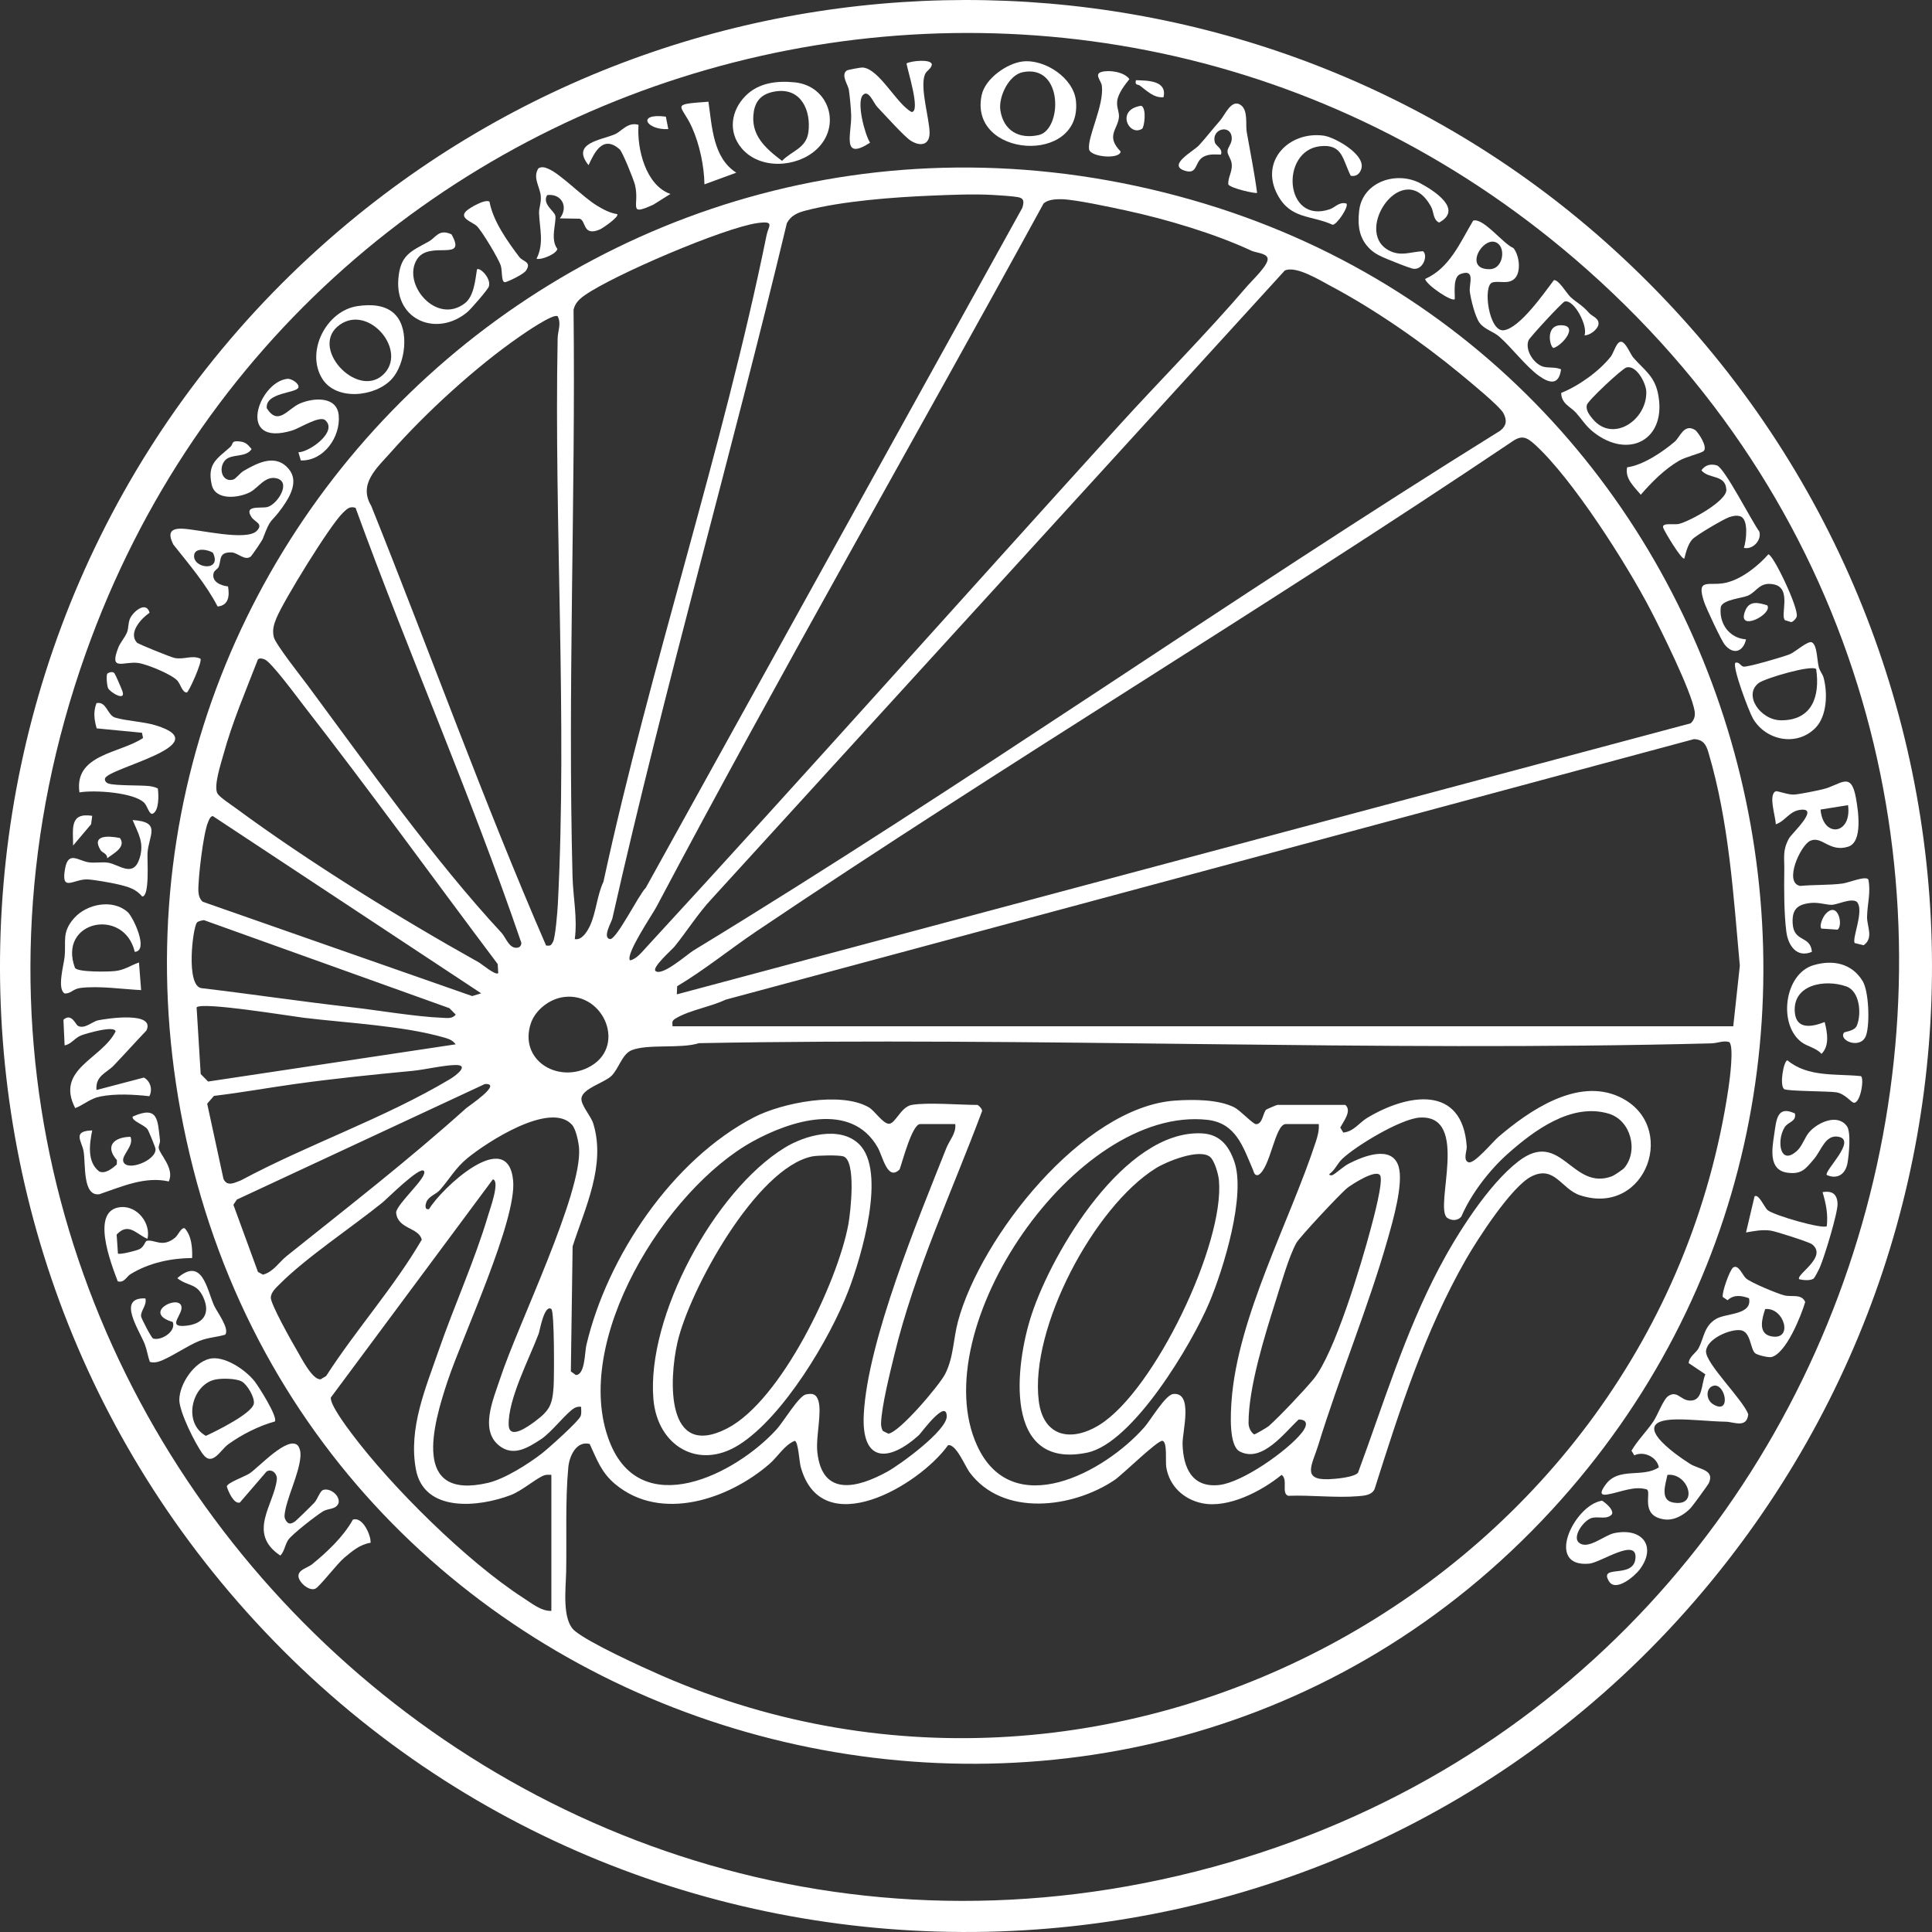 <?xml version="1.0" encoding="UTF-8"?>
<svg id="Ebene_1" xmlns="http://www.w3.org/2000/svg" version="1.1" viewBox="0 0 85 85">
  <rect x="0" y="0" width="85" height="85" fill="#333333" stroke="none"/>
  <!-- Generator: Adobe Illustrator 29.6.1, SVG Export Plug-In . SVG Version: 2.1.1 Build 9)  -->
  <path d="M70.98,10.957C55.385-3.224,31.522-3.67,15.329,9.798-3.535,25.487-5.247,53.903,11.63,71.764c17.157,18.157,46.6,17.56,62.938-1.339,15.219-17.607,13.586-43.851-3.588-59.468ZM53.344,82.145C21.408,90.826-7.344,59.988,3.775,28.734,13.533,1.308,48.006-7.528,69.858,11.892c24.288,21.586,14.724,61.761-16.514,70.253Z" fill="#fff"/>
  <path d="M52.429,8.793C26.039,1.262,1.699,24.808,8.5,51.417c6.805,26.624,41.127,35.259,59.768,15.021,17.589-19.096,9.13-50.52-15.839-57.645ZM67.526,19.556c1.657,1.504,4.047,5.264,5.099,7.293.474.914,1.783,3.549,1.932,4.437.034.205-.018.395-.173.536l-44.607,11.926.015-.358c1.223-.731,2.321-1.631,3.508-2.43,10.933-7.362,22.26-14.159,33.2-21.514.444-.316.656-.225,1.026.11ZM58.55,12.586c1.915,1.015,4.015,2.471,5.686,3.853.371.307,1.74,1.422,1.908,1.74.164.31.141.548-.141.77-11.949,7.424-23.481,15.557-35.493,22.868-.271.165-1.385,1.156-1.669.902-.172-.154.727-.938.839-1.078.556-.69,1.029-1.452,1.638-2.103l25.207-27.636c.495-.227,1.543.428,2.025.684ZM46.747,8.766c.609.023,2.121.35,2.785.493,1.76.379,3.91,1.017,5.523,1.771.193.09.65.104.712.324.078.276-.663.963-.873,1.208-1.827,2.135-3.827,4.133-5.713,6.212-6.92,7.623-13.793,15.353-20.76,22.918-.178.194-.431.514-.702.559-.215-.255.981-2.013,1.159-2.348,5.506-10.396,11.385-20.616,17.033-30.947.19-.186.582-.2.836-.19ZM35.46,9.26c1.605-.416,3.85-.585,5.519-.653.863-.035,1.832-.078,2.689-.031.284.015.87.053,1.118.097.293.052.26.232.192.471l-16.568,29.918c-.298.279-1.299,2.314-1.579,2.254-.335-.073.072-.738.112-.915,2.31-10.251,5.228-20.361,7.675-30.58.18-.347.484-.468.842-.561ZM25.234,13.624c.069-.291.254-.467.49-.632,1.262-.889,6.097-2.958,7.582-3.175.813-.118.503.125.423.518-1.932,9.499-5.128,18.967-7.179,28.457-.282.593-.323,1.358-.592,1.933-.116.249-.355.656-.67.591.124-.922-.076-1.851-.099-2.754-.215-8.3.137-16.636.045-24.938ZM25.852,46.979c-1.383.666-3.013-.372-2.502-1.942.196-.602.827-1.088,1.448-1.171,1.795-.241,2.82,2.262,1.054,3.113ZM22.012,60.629c-.302.921-.973,2.379.048,3.043.593.386,1.197,0,1.722-.338.493-.316,1.15-1.207,1.505-1.393.095-.05.176-.059.28-.047,0,.131.023.275-.019.401-.077.229-1.433,1.439-1.713,1.655-.6.463-1.629,1.117-2.359,1.288-3.378.792-2.434-2.527-1.778-4.491.657-1.97,3.047-7.07,2.877-8.814-.234-2.398-3.171.366-3.696,1.261-.215.053-.16-.205-.12-.307.104-.261.422-.338.593-.53.422-.475.675-.962,1.214-1.404.841-.69,3.639-2.523,4.598-1.47.176.192.295.774.313,1.043.135,2.006-2.71,7.798-3.465,10.103ZM24.356,61.01c-.054.798-.175,1.044-.815,1.523-.286.213-1.141.841-1.161.157-.034-1.124.914-2.93,1.322-4.018.042-.114.244-1.305.555-1.08.139.1.127,2.997.099,3.418ZM17.196,19.896c1.553-1.756,3.741-3.757,5.666-5.09.23-.16,1.483-1.028,1.673-.892.171.341.006.622-.001.975-.158,8.192.426,16.766.009,24.888-.016.311-.108,1.461-.212,1.659-.084.16-.115.186-.306.163-2.762-6.362-5.106-12.904-7.692-19.341-.584-.968.258-1.678.863-2.362ZM12.158,27.204c.309-.762,2.372-4.121,2.932-4.645.169-.158.285-.303.553-.217,2.324,6.391,5.068,12.628,7.269,19.066.065.109-.009.252-.112.279-.386.099-.537-.435-.739-.652-2.931-3.152-5.909-7.349-8.505-10.855-.288-.389-1.425-1.824-1.507-2.144-.078-.303-.006-.549.109-.832ZM9.829,33.199c.392-1.432.985-2.808,1.519-4.189.098-.073.189-.034.289-.001.279.09,1.435,1.662,1.718,2.026,2.913,3.74,5.694,7.594,8.542,11.38l.023.398c-.114.119-.711-.393-.872-.483-3.499-1.955-7.474-4.414-10.698-6.792-.186-.136-.686-.464-.78-.623-.185-.316.149-1.313.259-1.716ZM9.154,36.172c.047-.105.076-.23.203-.272l11.813,7.802-.396.121-11.849-4.148c-.135-.1-.191-.303-.197-.465-.019-.542.218-2.567.426-3.038ZM8.663,40.592c.063-.074.212-.092.309-.11l10.798,3.873.279.281c-.145.201-.397.149-.605.141-1.136-.043-2.817-.331-4.023-.468-2.185-.248-4.37-.576-6.554-.834-.704-.088-.386-2.669-.204-2.883ZM8.65,44.32c.227-.257,4.08.379,4.713.457,1.91.233,4.413.351,6.224.884.191.056.338.12.461.285l-10.892,1.637-.326-.33-.18-2.933ZM9.831,51.863l-.716-3.305.297-.343c1.199-.143,2.396-.36,3.589-.526,1.706-.237,3.424-.411,5.131-.574.578-.056,1.36-.247,1.9-.259.652-.014.025.467-.231.619-2.915,1.738-6.207,2.852-9.199,4.455-.278.102-.606.299-.771-.067ZM11.349,55.959l-1.081-2.954.152-.228,10.912-5.084c.812-.046-.734.985-.816,1.058-2.554,2.296-5.217,4.359-7.898,6.505-.348.278-.579.695-1.049.824l-.22-.121ZM14.107,60.683c-.367.034-.858-.958-1.053-1.286-.212-.357-1.157-2.039-1.14-2.313.014-.235.217-.414.372-.57,1.184-1.191,3.177-2.506,4.535-3.602.191-.154,1.638-1.601,1.825-1.4.223.239-1.185,1.436-1.218,1.831.056.742,1.007.651,1.127,1.2-1.226,2.099-2.884,3.946-4.207,5.997l-.241.143ZM24.258,70.873c-.441.018-.876-.34-1.245-.578-2.479-1.604-5.773-4.863-7.546-7.231-.225-.3-.947-1.262-.912-1.578l7.13-9.6c.326.07-.131,1.317-.205,1.57-.595,2.01-1.494,3.975-2.18,5.958-.58,1.675-1.332,3.415-1.005,5.217.351,1.941,2.782,1.681,4.184,1.143.498-.192,1.134-.753,1.471-.868.1-.034.206-.02.308-.019v5.986ZM76.044,47.885c-3.22,21.546-26.871,34.574-46.921,25.84-.87-.38-3.178-1.43-3.83-1.969-.581-.479-.398-1.855-.384-2.617.028-1.467-.043-3.129.094-4.583.047-.5.356-1.175.94-1.029.323.688.503,1.253,1.129,1.773,2.019,1.678,4.987.656,6.77-.883.395-.342.655-.83,1.122-1.027.158.029.199.906.263,1.142.915,3.339,5.195.844,6.482-.947.347-.084.755.93.944,1.185,1.471,1.986,4.548,1.58,6.382.345.353-.238,1.9-1.766,2.109-1.725.221.044.127.903.165,1.147.129.835.763,1.431,1.58,1.599,1.151.236,2.622-.534,3.494-1.247.3.189-.025.816.294.92.993-.04,2.097.099,3.076.017.265-.022.595-.042.721-.308,1.095-3.454,2.213-6.95,4.018-10.105.515-.899,2.013-3.222,2.89-3.657,1.016-.506,1.312.565,2.139.833,2.937.953,4.353-3.12,1.717-4.336-1.845-.851-3.961.609-5.313,1.765-.235.2-1.057,1.194-1.309,1.119-.265-.079-.074-.518-.085-.685-.184-2.76-2.615-2.336-4.392-1.263-.327.197-.586.6-1.041.639l-.133-.221c.148-.276.521-.737.224-.995h-2.993c-.027,0-.467.187-.492.21-.134.127-.154.638-.442.637-.14,0-.687-.601-.953-.737-.707-.36-1.819-.355-2.606-.301-4.068.28-8.558,6.015-9.555,9.712-.21.778-.191,1.595-.571,2.328-.255.491-2.012,2.569-2.496,2.614l-.241-.121c-.057-.109-.082-.223-.077-.347.032-.777.386-2.179.579-2.978.896-3.704,2.532-7.178,3.86-10.731.046-.095-.171-.286-.193-.286-.786,0-2.206-.122-2.899,0-.482.085-.726.853-1.012.829-.27-.024-.616-.572-.872-.722-1.226-.715-3.825-.2-5.054.437-3.602,1.868-6.461,6.143-7.374,10.022-.076.324-.056,1.315-.464,1.317l-.219-.159.078-5.504c.549-1.693,1.47-3.571.909-5.398-.109-.355-.565-.823-.519-1.128.061-.414.985-.669,1.298-.952.335-.303.479-.977.909-1.149.717-.288,2.15-.053,2.964-.31,14.827-.282,29.703.39,44.525.009.289-.007.541-.137.796-.059.227.165.023,1.684-.031,2.04ZM40.427,63.142c.092-.083,1.212-1.633,1.226-.833.011.626-2.054,2.131-2.616,2.439-1.302.715-2.862,1.126-3.077-.855-.075-.69.214-1.75.04-2.284-.094-.288-.267-.318-.545-.259-.313.068-.994,1.212-1.281,1.528-1.817,2.001-5.991,4.095-7.363.532-1.691-4.393,2.485-11.08,6.303-13.19,1.66-.917,4.34-1.776,5.501.261.228.4.43,1.5.965.968.126-.346.551-1.995.904-1.995h1.543c.049.404-.253.709-.392,1.057-1.238,3.117-3.459,8.466-3.632,11.706-.114,2.123,1.074,2.138,2.424.925ZM63.668,53.578c.191.136.463.138.623-.05.426-.995,1.231-2.042,2.034-2.757,1.16-1.033,2.811-2.263,4.451-1.775.977.29,1.322,1.637.681,2.393-.054.065-.439.324-.529.359-1.772.674-2.236-2.105-4.119-.659-1.336,1.025-2.726,3.234-3.507,4.723-1.502,2.862-2.436,5.957-3.554,8.98-.161.204-.991.277-1.306.288-1.192.04-.699-.668-.449-1.482.927-3.024,2.206-6.07,3.064-9.095.224-.788.702-2.44.475-3.183-.299-.977-1.59-.431-2.191-.124-.244.124-.572.437-.715.502-.04.019-.153.024-.138-.046.241-.169.359-.469.557-.658.611-.585,2.595-1.777,3.42-1.825,2.227-.131.617,3.941,1.203,4.409ZM59.282,52.26c.207-.16,1.256-.838,1.437-.548.156.249-.302,1.935-.407,2.327-.412,1.552-1.593,5.513-2.525,6.64-.424.513-1.474,1.622-1.963,2.059-.07.062-.609.379-.65.371-.158-.118-.243-.316-.243-.511-.002-1.556.714-3.846,1.193-5.359.224-.705.575-1.946.909-2.552.143-.26,1.961-2.204,2.249-2.427ZM57.895,50.218c-1.143,3.504-3.452,7.729-3.714,11.438-.036.516-.124,1.944.358,2.2.984.522,1.965-.817,2.597-1.404.455.004.352.317.136.586-.641.799-2.609,2.181-3.628,2.295-1.2.134-1.588-.758-1.616-1.802-.014-.539.486-2.294-.411-2.201-.344.036-.994,1.148-1.264,1.455-1.753,1.999-5.823,4.188-7.365.814-2.351-5.143,4.329-14.957,10.122-14.332,1.272.137,1.583,1.2,2.014,2.195.045.105.06.272.229.236.543-.28.734-2.244,1.217-2.244h1.45c.021.266-.043.515-.125.764ZM29.589,45.151c-.02-.206-.023-.249.158-.356.601-.355,1.535-.505,2.179-.814l42.599-11.462c.405.017.534.231.638.584.903,3.044,1.096,6.233,1.382,9.383l-.289,2.665H29.589Z" fill="#fff"/>
  <path d="M78.495,56.989c-.309-.079-1.474-.56-1.682-.75-.151-.137-.328-.627-.56-.475-.15.099-.511,1.114-.457,1.3l.211.14c.275-.26.61-.206.942-.087.154.74-.987.648-1.434.902-.546.31-.545.838-.776,1.281-.123.236-.417.37-.445.671l.735.492c-.191.44-.098,1.184-.689,1.157-.407-.019-.549-.46-.942-.2-.221.146-.466.836-.658,1.12-.299.442-.691.822-.962,1.285l.126.205c.406-.205.993.066,1.078.526-.713.479-1.764-.028-2.336.753-.158.215-.347.511.066.443.568-.093,1.185-.399,1.749-.221.203.145-.32,1.164.763,1.316.437.061.873-.199,1.165-.507.073-.076.761-1.02.789-1.081.281-.608-.432-.608-.823-.856-.714-.451-2.741-1.891-.673-1.953.67-.02,1.524.087,2.246.099.355.006.921.305.987-.324-.212-.63-1.904-2.256-1.857-2.787.048-.55,1.07-.975,1.521-.914.45.06.419.81.635,1.008.093.085.595.207.729.171.649-.176,1.299-1.817,1.479-2.421-.167-.377-.587-.206-.927-.293ZM73.36,64.889c.923-.107,1.415,1.447.234,1.212-.578-.114-.307-.832-.234-1.212ZM75.386,60.968c.521-.131.798,1.295-.006.82-.347-.205-.334-.734.006-.82ZM77.915,58.79c-.588-.124-.389-.795-.253-1.197.844-.083,1.259,1.408.253,1.197Z" fill="#fff"/>
  <path d="M82.198,38.693c-.113-.174-.869.144-1.138.179-.568.076-1.272.048-1.859.105-.738-.138.011-1.796.446-1.987.515-.228.835.52,1.664.261.655-.205.441-1.588.345-2.131-.219-1.24-.679-.577-1.468-.394-.278.065-1.019.221-1.271.232-.251.012-.729-.174-.793-.145-.339.155,0,1.12.003,1.452.424-.139.592-.586,1.099-.639.845-.088-.407,1.05-.521,1.265-.286.535-.196.805-.204,1.384-.012.819-.014,1.891.09,2.716.077.608.462,1.17,1.125.885-.064-.743-.803-.394-.847-1.259-.032-.609.206-.83.8-.891.36-.036.688.093.941.081.232-.012.833-.304,1.077-.135.356.355-.219,1.615-.088,1.818l.393.097c.453-.322.144-.82.151-1.249.01-.568.175-1.095.055-1.645ZM81.306,35.423c.179,1.297-1.1,1.471-1.209.194l1.209-.194Z" fill="#fff"/>
  <path d="M62.697,12.274c.071.273,1.18,1.019,1.307.888.009-.3-.088-.981.251-1.106.673-.249.373.439.41.764.04.34.229,1.094.419,1.368.21.302.607.388.875.621.531.461,1.17,1.309,1.74,1.721.481.347.886.425.981-.28-.243-.112-.547-.054-.774-.115-.423-.114-.832-.746-.654-1.168.052-.123,1.475-1.671,1.588-1.701.42-.11,1.037,1.102.87,1.486.226.014.568-.252.612-.459.061-.285-.278-.378-.393-.508-.356-.4-.519-.431-.83-.714-.17-.155-.526-.781-.735-.745-.424.559-1.502,2.116-2.207,2.204-.656.082-.931-1.963-.501-2.101.301-.096.736.116,1.011-.205.262-.306.172-1.004-.085-1.312-.447-.179-1.333-1.352-1.77-1.203-.566.943-1.024,2.081-2.115,2.565ZM65.946,10.754c.287.291.144,1.076-.396,1.089-1.271.031-.184-1.677.396-1.089Z" fill="#fff"/>
  <path d="M9.574,26.683c.49-.043.53-.475.458-.883-.323-.032-.744-.214-.63-.599.032-.108.18-.172.216-.257.129-.306-.016-.657.568-.64.272.008.583.381.842.185.053-.039.503-.704.533-.783.38-1.01.325-.63.861-1.383.356-.5.718-1.156.289-1.68-.568-.694-1.352-.295-1.99.073-.164.094-.337.348-.464.384-.478.136-.661-.491-.363-.838.275-.32.916-.106,1.176-.505-.165-.193-.25-.303-.514-.334-.409-.049-.274.104-.421.238-.567.514-1.032.723-.82,1.666.162.715,1.202.58,1.688.326.351-.183.645-.701,1.121-.618.746.13.077,1.174-.37,1.274-.292.066-1.046-.098-.687.445.146.222.533.28.234.598-.445.473-2.569-.065-3.273-.092-.556-.021-.643.211-.405.694.693.873,1.438,1.741,1.951,2.729ZM9.366,24.316c.423.852-.876.705-.826.119.031-.36.596-.263.826-.119Z" fill="#fff"/>
  <path d="M6.352,35.326c.129.134.219.539.369.471.284-.127.263-.836.222-1.108-.126-.063-.266-.094-.406-.108-.416-.04-1.449-.009-1.764-.107-.091-.029-.176-.114-.154-.218.098-.468,5.01-1.485,2.244-2.34-.546-.17-1.318-.196-1.804-.347-.336-.105-.372-.728-.814-.634-.147.384-.102.726.009,1.111l1.992.192.048.232c-1.016.682-3.044.708-2.798,2.393.65-.117,2.416.002,2.856.463Z" fill="#fff"/>
  <path d="M14.894,66.131c.08-.324-.364-.68-.674-.58-.146.047-.246.403-.386.556-.095.105-.795.793-.868.839-.116.073-.239.143-.353,0-.071-.093-.104-.173-.093-.292.067-.71.643-1.792.698-2.576.012-.171-.01-.336-.112-.479-.442-.459-1.739.979-2.136,1.232-.213.136-.972.403-.991.567.061.216.308.787.574.708l1.173-1.363c.223-.145.482.087.453.352-.121,1.104-1.324,2.36.155,3.344.184-.19.198-.46.343-.685.157-.244,1.251-1.091,1.541-1.265.226-.136.564-.065.676-.359Z" fill="#fff"/>
  <path d="M37.448,5.067c.025.79-.447,2.037.832,1.211-.241-.377-.602-1.787-.319-2.093.253-.273.468.349.639.526.317.327,1.181,1.297,1.468,1.478.417.265.836.205.83-.357-.006-.611-.438-1.991-.203-2.561.071-.171.292-.251.303-.443-.05-.243-.918-.15-1.113-.039.02.24.636,2.124.226,2.14-.651-.33-1.431-1.911-2.157-1.958-.09-.005-.65.098-.699.132-.276.194.06.633.092.851.041.279.093.829.101,1.113Z" fill="#fff"/>
  <path d="M6.572,48.228c.151-.292.045-.665-.241-.82l-2.086.548c-.055-.628.446-.753.752-1.071.487-.507.96-1.04,1.446-1.548.396-.841-1.698-.536-2.131-.446-.246.051-.601.407-.889.238-.095-.056-.284-.58-.632-.263l.052,1.126c.292-.048.441-.327.728-.439.191-.075,1.501-.462,1.513-.169-.617,1.219-2.661,1.648-1.775,3.369.383-.149.662-.423,1.084-.508.694-.139,1.482-.093,2.179-.017Z" fill="#fff"/>
  <path d="M12.092,62.54c.141-.199-.711-1.537-.886-1.762-.395-.509-1.356-1.164-2.006-.993-.68.178-1.294,1.101-1.311,1.786-.012.531.711,1.974,1.044,2.415.415.549.765-.198,1.116-.449.591-.424,1.34-.806,2.043-.997ZM9.059,63.172c-1.027-.567-.631-2.24.396-2.474.283-.065.935-.059,1.186.084.235.135.567.691.527.967-.063.434-1.677,1.223-2.109,1.423Z" fill="#fff"/>
  <path d="M69.34,18.161c.263.296.422.576.751.839,1.566,1.252,3.292.333,2.846-1.724-.163-.751-.632-1.027-1.077-1.542-.132-.153-.32-.654-.521-.697-.212-.046-.346.491-.466.645-.511.651-1.42,1.3-2.187,1.604.006.482.416.608.654.875ZM69.816,17.814c.056-.204,1.549-1.592,1.737-1.646.44-.125.865.689.877,1.062.038,1.238-1.453,2.264-2.346,1.216-.144-.17-.33-.403-.268-.632Z" fill="#fff"/>
  <path d="M76.7,29.328c-.127-.035-.179-.218-.35-.171-.151.172.594,2.145.772,2.453.562.97,1.927,1.252,2.75.415.515-.524.539-1.543.358-2.213-.038-.144-.159-.277-.207-.447-.083-.291-.068-.982-.307-1.104-.173-.088-.733.426-.978.525-.254.103-1.883.585-2.038.542ZM79.904,29.437c.175,1.19-.171,2.258-1.544,2.253-.91-.003-1.68-1.119-.98-1.643.274-.204,2.323-.811,2.524-.61Z" fill="#fff"/>
  <path d="M47.338,4.445c-.101-1.022-1.379-1.851-2.34-1.741-.693.079-1.65.748-1.807,1.474-.596,2.759,4.429,3.109,4.147.267ZM44.994,3.176c1.801-.367,1.742,2.532.708,2.765-.867.194-1.545-.188-1.689-1.079-.094-.585.358-1.559.981-1.686Z" fill="#fff"/>
  <path d="M35.915,6.582c1.126-1.032.566-2.805-.949-2.959-.788-.079-1.591.017-2.164.594-.642.646-.78,1.587-.174,2.305.8.95,2.419.856,3.287.06ZM33.165,4.907c.091-.558.44-.814.984-.89,1.095-.154,1.54.848,1.417,1.795-.092.711-.725.819-1.161,1.265-.736-.559-1.406-1.141-1.24-2.17Z" fill="#fff"/>
  <path d="M17.243,16.669c.589-.652.788-2.142.155-2.819-.423-.452-1.101-.468-1.673-.382-1.364.203-2.287,1.99-1.552,3.186.615.999,2.352.811,3.07.015ZM14.953,14.285c1.292-.908,3.025,1.184,1.888,2.215-1.154,1.047-3.274-1.242-1.888-2.215Z" fill="#fff"/>
  <path d="M3.541,43.465c.83-.099,1.831.053,2.668.096l-.095-1.216c-.388.135-.63.336-1.069.379-.309.031-1.595.054-1.745-.136-.773-2.078,2.158-2.692,2.629-.711.635-.039-.07-1.533-.31-1.748-.655-.588-1.794-.366-2.351.258-.566.634-.352,1.009-.427,1.723-.039.364-.334,1.389-.002,1.597.281.021.366-.202.702-.242Z" fill="#fff"/>
  <path d="M9.91,58.72c.201-.274-.375-1.015-.497-1.294-.317-.729-.52-2.146-1.613-1.191.478.373.847.204,1.137.825.355.76-.025,1.218-.824,1.273-.786.053-.033-.523-.135-.871-.149-.512-1.733.3-.378.7.16.426-.517.835-.861.729-.078-.024-.524-.888-.532-.978-.024-.246.27-.5.188-.789-1.28-.051-.263,1.392-.02,2.031.094.248.127.515.218.763.125.037.263.026.386-.012.469-.144,1.277-.712,1.799-.914.4-.155.739-.156,1.132-.272Z" fill="#fff"/>
  <path d="M79.788,42.464c-1.282.376-1.569,2.596-.534,3.383.26.198.654.252.883.519.366-.353.257-.953.14-1.401-.539.213-1.244.353-1.312-.422-.109-1.231,1.329-1.478,2.269-1.143.587.209.673,1.195.463,1.715-.105.262-.537.266-.574.322-.238.359.775.758.984.095.162-.513.116-1.927-.162-2.376-.483-.78-1.309-.942-2.157-.692Z" fill="#fff"/>
  <path d="M7.424,51.979c.27-.566-.398-1.192-.441-1.464-.016-.103.07-.233.056-.349-.107-.882-.066-1.551-1.204-1.039-.044.199.508.35.656.558.054.074.345.794.351.86.045.507-1.249,1.012-1.414.566-.105-.282.484-.689.312-1.096-.706.009-1.152.395-.596,1.026l-.005.189c-.195.177-.511.433-.774.309-.541-.414-.429-1.206-.308-1.805-.887.022-.467.463-.383.898.105.545-.059,2.023.702,1.908.982-.334,2.002-.798,3.048-.561Z" fill="#fff"/>
  <path d="M8.125,54.037c-.161-.038-.284.304-.423.417-.567.459-.884.066-1.243.137-.076.015-.113.257-.315.363-.127.066-.868.257-.955.197l-.057-.835c.523-.557.856-.023,1.357.188.156-.686-.446-1.448-1.157-1.398-1.392.097-.437,2.507-.151,3.269.296.073.377-.206.566-.321.807-.493,1.761-.697,2.707-.707.012-.442-.019-.976-.329-1.31Z" fill="#fff"/>
  <path d="M60.297,10.978c.219.203.474.31.745.424.218.092.901.364,1.092.413.472.118.711-.59.469-.763-.561.027-.992.255-1.532-.053-1.541-.879.693-4.118,1.895-1.896.123.227.072.551.347.689,1.073-.577-.216-1.401-.811-1.721-1.062-.571-2.567-.074-2.706,1.21-.072.659,0,1.232.501,1.697Z" fill="#fff"/>
  <path d="M58.632,9.89c.193-.006.728-.815.603-.936-.318-.087-.496.172-.729.252-1.999.681-2.198-2.571-.43-2.772,1.004-.114.988.588,1.351,1.299.206.043.371-.057.445-.249.3-.651-1.155-1.45-1.627-1.515-1.539-.211-2.833,1.12-2.039,2.6.585,1.088,1.456.882,2.426,1.321Z" fill="#fff"/>
  <path d="M23.716,9.374c.025.682.23,1.345-.112,2.011.229.059.875-.213.918-.433-.332-.426-.028-1.19-.092-1.466-.049-.209-.593-.52-.356-.904.638-.075.948.522.558,1.025l.874.016c.288.094.125.79.88.475.123-.051.859-.556.771-.676-.329-.053-.61-.203-.89-.373-.628-.381-1.582-1.375-2.127-1.615-.148-.065-.291-.118-.449-.031-.271.4.068.825.101,1.223.025.294-.084.535-.076.748Z" fill="#fff"/>
  <path d="M74.969,26.47c.091.278.758,1.704.912,1.892.381.467.814.314.937-.233-.746-.053-1.204-.711-1.109-1.435.107-.318.944-.378,1.196-.49.399-.176.512-.631,1.154-.489.791.174.239,1.398.48,1.575l.271.08c.091-.023.213-.153.238-.245.097-.363-1.035-2.737-1.249-2.736-.457.518-1.158,1.075-1.84,1.243-.755.185-1.349-.259-.99.838Z" fill="#fff"/>
  <path d="M20.566,13.726c.155-.131.898-.982.942-1.123.112-.36-.403-.862-.523-.75-.074.458-.131,1.174-.527,1.484-1.255.983-2.789-.849-2.113-1.926.543-.867,2.231.154,1.518-1.102-.557-.253-.674.135-.996.314-.789.441-1.257.581-1.342,1.652-.146,1.838,1.722,2.561,3.041,1.451Z" fill="#fff"/>
  <path d="M52.124,7.51c.581.186.427-.388.809-.604.251-.142.507-.109.784-.105.09-.267-.221-.371-.267-.534-.174-.618.742-.832.743-.168,0,.23-.189.393-.189.563-.001.153.169.332.188.561.028.352-.171.569-.153.888.09.174,1.221.422,1.268.374-.118-.896-.3-1.786-.456-2.676-.057-.323.063-.925-.238-1.168-.425-.342-.722.427-.938.668-.32.358-.623.759-.926,1.086-.24.26-1.406.865-.625,1.115Z" fill="#fff"/>
  <path d="M12.869,18.935c.308-.094,1.188-.661,1.434-.452.589.499-.702,1.416-1.174,1.415l.105.36c1.003.031,1.755-1.027,1.668-1.986-.077-.854-1.114-.78-1.715-.516-.536.234-.947,1-1.45.204-.074-.708,1.33-.653,1.392-.918.042-.179-.318-.39-.477-.376-1.264.116-2.306,3.043.217,2.269Z" fill="#fff"/>
  <path d="M71.013,67.453c-.439.093-1.179.769-1.561.403-.28-.269.244-1.002.604-1.079.296-.064.66.092.868-.163.064-.217-.277-.478-.434-.591-1.23.174-2.561,2.955-.568,2.771.505-.047,2.132-1.183,2.03-.221-.095.905-1.617.235-1.168.991.298.504,1.141-.225,1.357-.514.761-1.015.113-1.858-1.128-1.597Z" fill="#fff"/>
  <path d="M74.855,20.692c.324.401,1.066.161,1.097.858.022.498-1.641,1.403-2.103,1.504-.195.043-.747-.074-.677.16.044.15.823,1.443.932,1.359.07-.273.158-.634.352-.844.169-.184,1.373-.891,1.618-.974.168-.057.318-.093.494-.038.376.13.261,1.079.156,1.388.401.09.792-.35.678-.72-.322-.426-1.528-2.807-1.867-2.909-.275-.082-.517-.018-.68.216Z" fill="#fff"/>
  <path d="M79.624,49.781c-.223.241-.323.631-.558.846-.756.694-.91-.439-.555-1.023.157-.257.534-.25.457-.617-.783-.366-.814.273-.909.913-.096.645-.266,1.587.591,1.696.614.077.788-.167,1.157-.602.331-.39.501-1.088,1.077-.982.829.153-.644,1.505-.513,1.685.47.202.826-.036.913-.536.061-.35.162-1.351-.027-1.612-.41-.566-1.257-.174-1.633.232Z" fill="#fff"/>
  <path d="M80.185,52.447c.151.515.244.948.187,1.497-.154.152-2.339-.472-2.612-.709-.124-.107-.39-.732-.567-.601l-.375,1.589c.367-.063.686-.131,1.068-.084.213.025,1.701.502,1.83.6.724.555-.715,1.334-.56,1.542.171.044.484.071.629-.025.06-.04.24-.407.286-.51.189-.429.788-2.387.774-2.783-.017-.434-.236-.582-.66-.516Z" fill="#fff"/>
  <path d="M3.823,38.69c.273.004,1.089.151,1.377.22.409.097.778.191,1.055.534.342,0,.216-1.62.235-1.915.052-.788.633-1.369-.656-1.45.249.593.518.991.312,1.668-.274.902-.909.281-1.393.208-.266-.041-.554.02-.829-.014-.471-.057-.914-.53-1.059.265-.195,1.064.359.477.958.484Z" fill="#fff"/>
  <path d="M6.06,29.165c.379.045,1.494.5,1.744.781.146.164.212.523.414.522.081,0,.694-1.357.601-1.489-.384-.17-.7.051-1.139-.031-.15-.029-1.6-.611-1.659-.678-.388-.438.201-1.071.561-1.313-.155-.539-.73-.044-.863.261-.087.197-.058.435-.135.613-.109.248-.289.434-.376.653-.424,1.074.221.606.852.681Z" fill="#fff"/>
  <path d="M27.256,6.562c.133.115.618,1.327.679,1.566.226.905-.356,1.411.813.874l.747-.469c-1.088-.382-1.48-1.992-1.403-3.041-.473-.139-.741.285-1.037.413-.621.268-1.944.383-1.161,1.363.271-.591.637-1.33,1.362-.706Z" fill="#fff"/>
  <path d="M49.303,6.663c-.67-.682-.122-.97-.075-1.507.021-.237-.112-.425-.075-.714.043-.338.329-.699.535-.961-.225-.322-.9-.416-1.24-.312-.314.096.001.389.028.598.111.865-.644,2.258-.561,2.799.053.349,1.363.458,1.388.097Z" fill="#fff"/>
  <path d="M30.993,8.111l1.4-.514c-1.03-.659-1.064-2.032-1.225-3.122-1.753.126-1.175.109-.719,1.14.333.753.528,1.676.544,2.496Z" fill="#fff"/>
  <path d="M72.187,21.766c.478-.551,1.046-1.124,1.683-1.495.292-.171.954-.325,1.076-.421.216-.17-.249-.859-.374-.935-.483-.294-.657.315-.889.514-.525.452-1.405,1.042-2.096,1.13-.104.507.315.857.6,1.207Z" fill="#fff"/>
  <path d="M20.976,9.944c.231.224.963,1.443,1.058,1.748.073.23.007.78.21.719.192-.058.792-.349.898-.506.264-.393-.138-.392-.289-.591-.527-.696-1.161-1.584-1.318-2.443-.196-.125-.863.267-1.017.409-.348.321.277.489.458.664Z" fill="#fff"/>
  <path d="M78.64,46.65c-.162.007-.362,1.092-.146,1.266.136.096,1.935.087,2.292.141.375.056.649.43.761.456.298.07.487-1.064.325-1.168-1.096-.113-2.331.058-3.232-.695Z" fill="#fff"/>
  <path d="M15.525,66.858c-.414.747-1.128,1.42-1.788,1.958-.188.154-.599.237-.606.511-.007.278.468.694.743.568.188-.085.95-1.09,1.268-1.357.349-.293.697-.593,1.163-.663.02-.339-.355-1.165-.78-1.017Z" fill="#fff"/>
  <path d="M4.431,37.411c.067.106.3.145.283.351.274-.214.848-.49.563-.892-.524-.108-1.273-.136-.846.541Z" fill="#fff"/>
  <path d="M50.245,5.667c.102-.064.212-.905-.034-1.014-1.14.164-.545,1.375.034,1.014Z" fill="#fff"/>
  <path d="M4.008,36.264l.049-.372c-1.006-.152-.839.565-.841,1.309l.792-.937Z" fill="#fff"/>
  <path d="M77.752,26.632c-.374-.114-.769-.224-.957.21-.444,1.023,1.224.185.957-.21Z" fill="#fff"/>
  <path d="M80.308,40.224c-.102.115-.279.491-.177.63l.714.047c.263-.184.019-1.308-.537-.677Z" fill="#fff"/>
  <path d="M68.651,14.31c-.687.018-.453.993-.298,1.001.421-.143,1.126-1.022.298-1.001Z" fill="#fff"/>
  <path d="M50.154,3.769c.306.228.622.553,1.038.507.159-.733-.68-.731-1.215-.747-.056.242.072.163.177.24Z" fill="#fff"/>
  <path d="M5.384,30.405c-.047-.131-.29-.697-.347-.78-.086-.124-.307-.005-.316.01-.053.085-.02.528.037.645.087.181.796.606.626.125Z" fill="#fff"/>
  <path d="M29.402,5.679l-.107-.547c-1.312-.17-.861.602.107.547Z" fill="#fff"/>
  <path d="M34.515,50.499c-3.086,1.902-6.08,7.434-5.767,11.065.177,2.046,1.975,3.136,3.771,1.998,1.942-1.231,3.995-4.657,4.811-6.787.554-1.447,1.702-5.257.456-6.447-.849-.811-2.382-.378-3.271.171ZM37.324,53.869c-.475,2.553-2.955,7.755-5.334,8.976-2.706,1.387-2.559-2.13-2.187-3.777.518-2.291,3.471-7.691,5.932-8.191.235-.047,1.159-.065,1.364-.003.582.175.324,2.458.225,2.995Z" fill="#fff"/>
  <path d="M52.846,49.862c-3.363-.13-6.53,5.167-7.455,7.96-.733,2.211-1.282,6.859,2.44,6.088,2.015-.417,4.608-4.789,5.372-6.6.624-1.479,1.632-4.747,1.092-6.236-.256-.706-.652-1.181-1.449-1.212ZM48.381,62.682c-1.245.778-2.481.544-2.68-1.049-.399-3.204,2.433-8.538,5.146-10.233.487-.304,1.896-.87,2.375-.514.213.158.381.771.406,1.043.254,2.79-2.835,9.247-5.247,10.753Z" fill="#fff"/>
</svg>